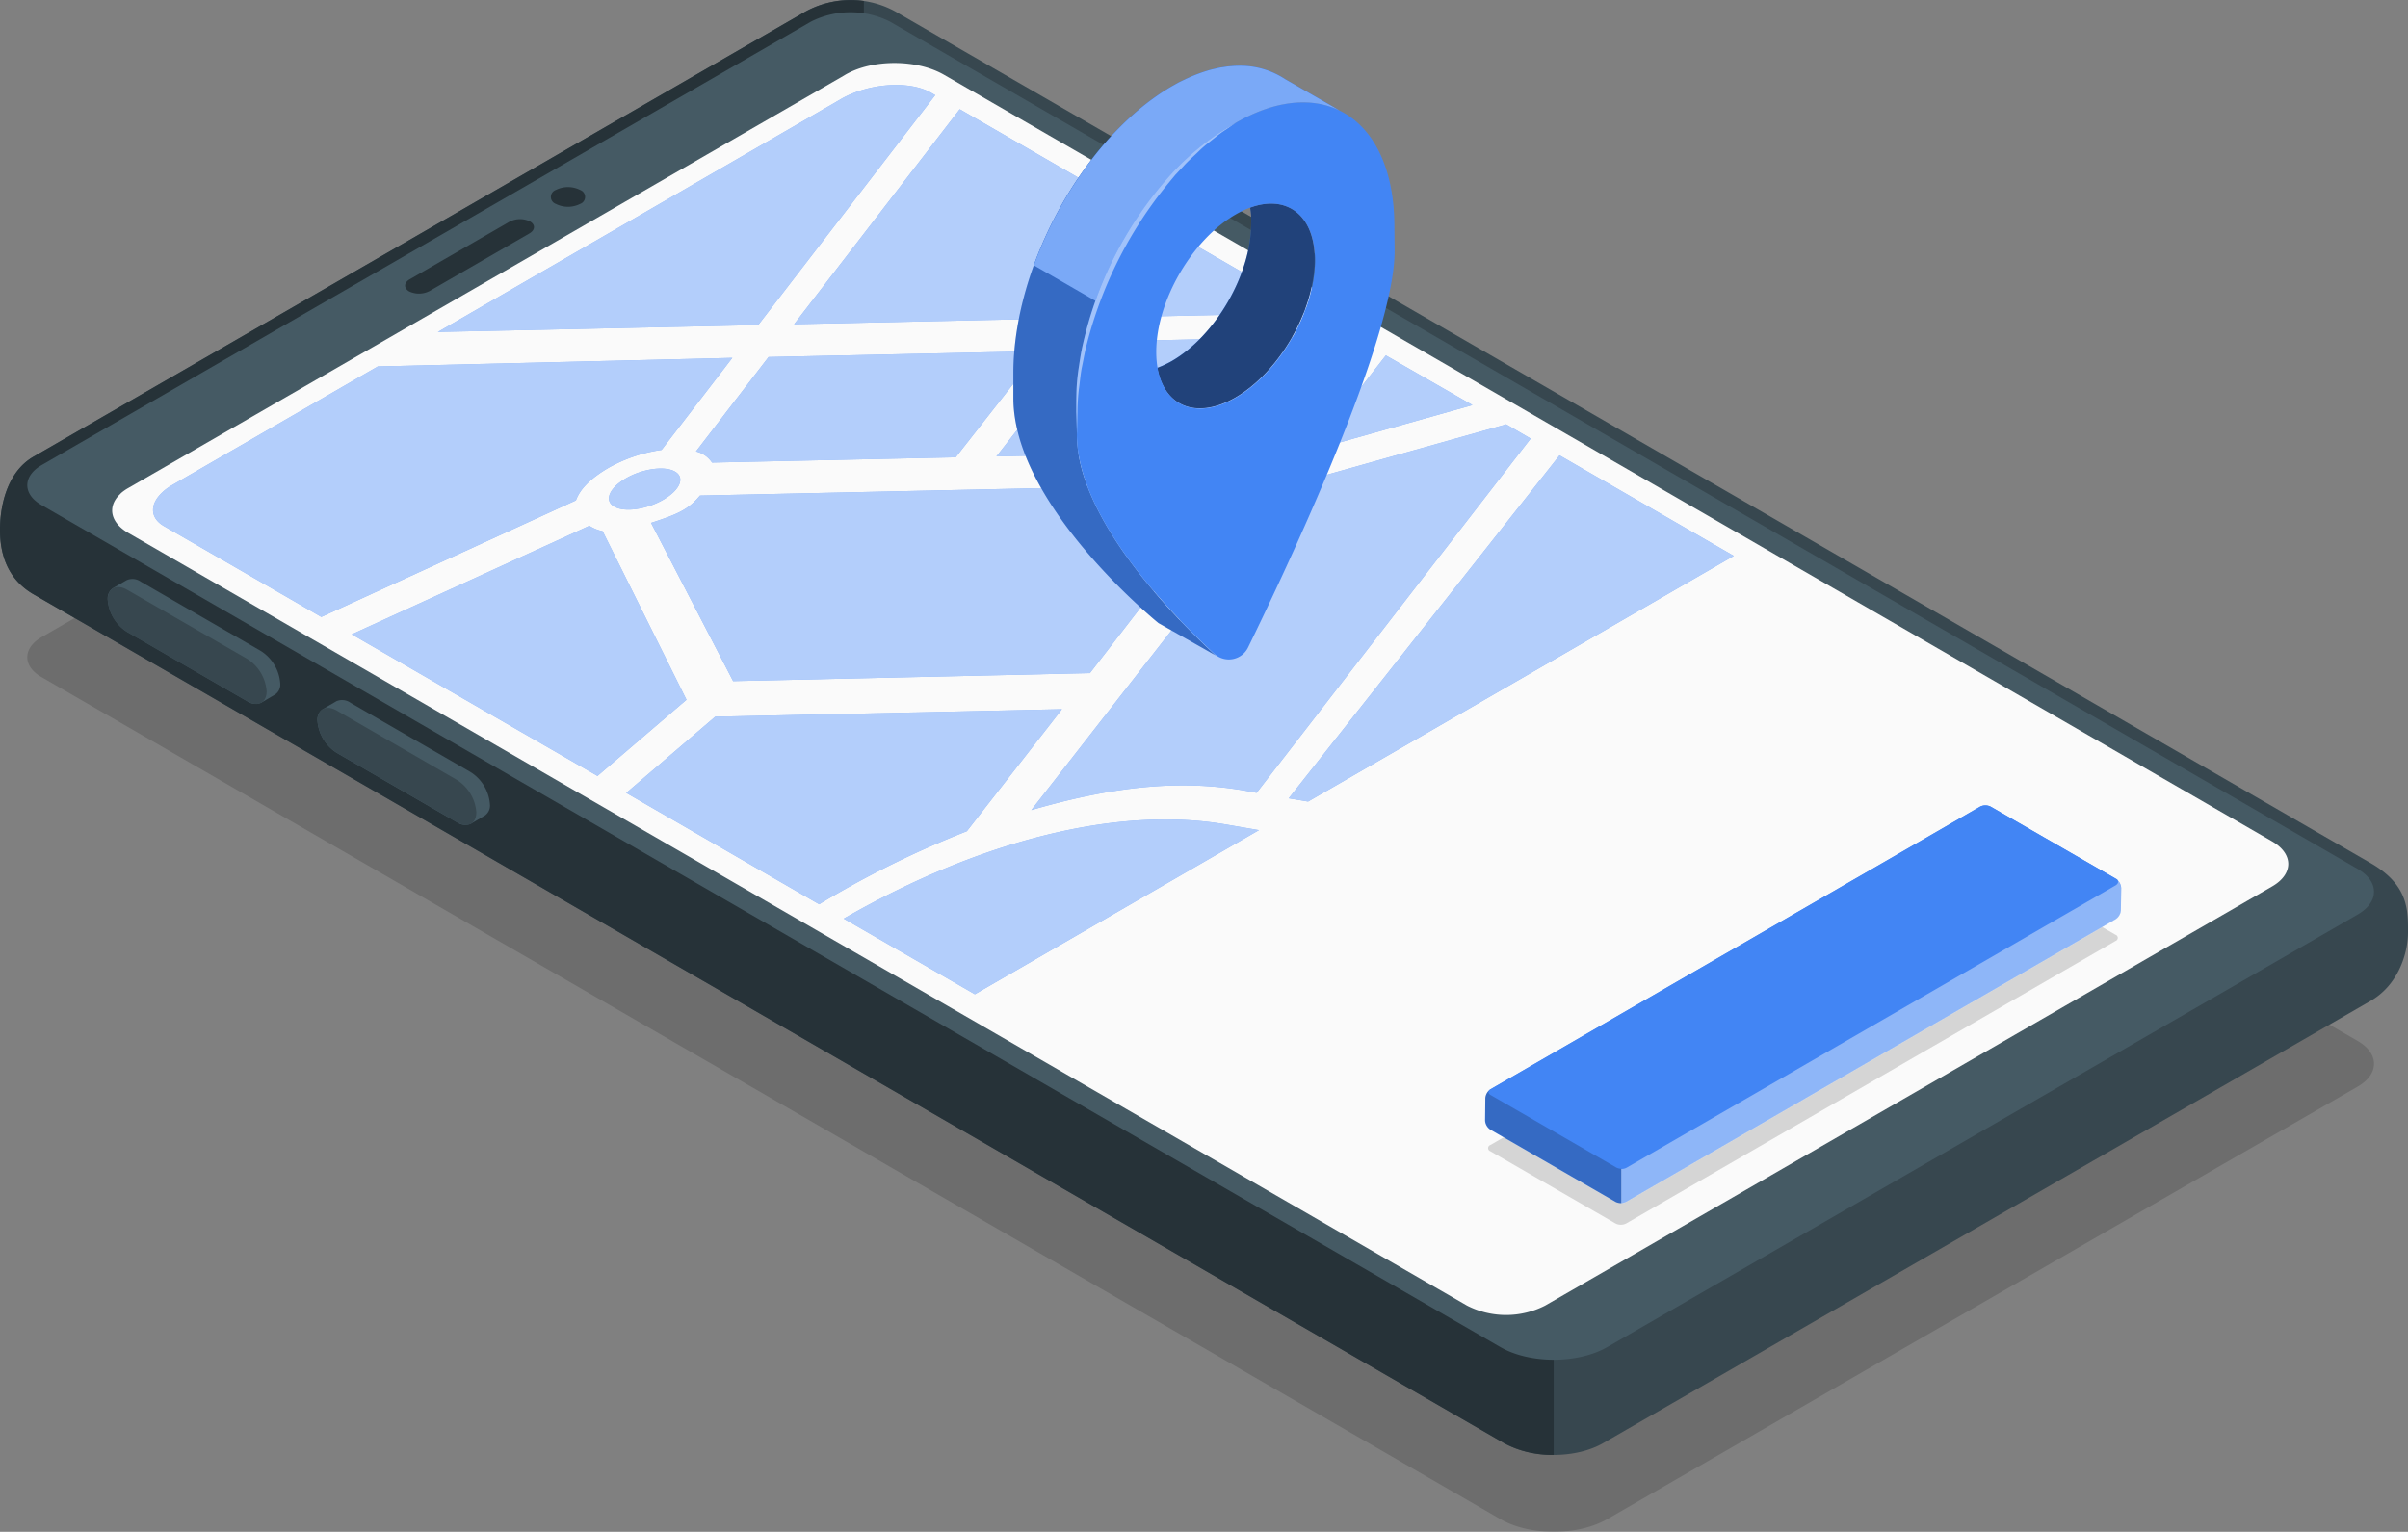 <svg xmlns="http://www.w3.org/2000/svg" width="663.201" height="422.007" viewBox="0 0 663.201 422.007">
  <rect x="0" y="0" width="663.201" height="422.007" fill="#808080" stroke="none"/>
  <g id="Order_ride-amico_1_" data-name="Order ride-amico (1)" transform="translate(-99.233 -219.292)">
    <g id="freepik--Device--inject-28" transform="translate(99.233 219.292)">
      <g id="freepik--Mobile--inject-28">
        <path id="freepik--shadow--inject-28" d="M296.6,222.4,84.722,344.548c-5.3,3.052-5.3,8.073,0,11.061L486.44,587.542c8.073,4.683,21.378,4.667,29.468,0l206.68-119.164c5.958-3.455,5.974-9.091,0-12.546L318.319,222.4a24.043,24.043,0,0,0-21.718,0Z" transform="translate(-73.226 -169.041)" opacity="0.15"/>
        <g id="freepik--mobile--inject-28-2" data-name="freepik--mobile--inject-28">
          <path id="Path_10818" data-name="Path 10818" d="M323.993,192.3l405,233.839c10.415,6.007,10.3,12.918,10.3,18.973s-2.761,14.629-10.3,18.989L517.659,585.925c-7.541,4.36-19.764,4.36-27.321,0L85.342,352.1c-7.541-4.36-9.252-11.658-9.252-17.762s1.712-15.824,9.252-20.167L296.672,192.3A25.706,25.706,0,0,1,323.993,192.3Z" transform="translate(-76.09 -188.366)" fill="#37474f"/>
          <path id="Path_10819" data-name="Path 10819" d="M314.014,200.681,97.21,325.706,504,560.482v28.693a27.917,27.917,0,0,1-13.66-3.229l-405-233.855c-7.541-4.36-9.252-11.658-9.252-17.762S77.8,318.5,85.342,314.161l211.33-121.877a26.126,26.126,0,0,1,17.342-3.649Z" transform="translate(-76.09 -188.355)" fill="#263238"/>
          <path id="Path_10820" data-name="Path 10820" d="M296.6,193.029,84.722,315.2c-5.3,3.052-5.3,8.073,0,11.061L486.44,558.19c8.073,4.666,21.378,4.666,29.468,0l206.68-119.18c5.958-3.439,5.974-9.091,0-12.53L318.319,193.029a24.22,24.22,0,0,0-21.718,0Z" transform="translate(-73.226 -187.08)" fill="#455a64"/>
          <path id="Path_10821" data-name="Path 10821" d="M324.308,202.353,690.1,413.554c5.926,3.423,5.942,9.01,0,12.417L489.878,541.454a23.7,23.7,0,0,1-21.508,0L99.7,328.606c-4.844-2.777-5.764-6.975-2.729-10.285l.743-.759a12.623,12.623,0,0,1,1.986-1.373L296.067,202.983l1.066-.63C304.576,198.026,316.815,198.042,324.308,202.353Z" transform="translate(-64.327 -181.76)" fill="#fafafa"/>
          <path id="Path_10822" data-name="Path 10822" d="M146.5,242.3,173.866,226.5a6.3,6.3,0,0,1,5.732-.113c1.518.888,1.437,2.374-.194,3.31l-27.417,15.824a6.3,6.3,0,0,1-5.732.113C144.721,244.686,144.883,243.2,146.5,242.3Z" transform="translate(-33.615 -165.383)" fill="#263238"/>
          <path id="Path_10823" data-name="Path 10823" d="M171.439,221.069a7.428,7.428,0,0,1,6.653,0,2.035,2.035,0,0,1,0,3.859,7.428,7.428,0,0,1-6.653,0,2.035,2.035,0,0,1,0-3.859Z" transform="translate(-18.334 -168.747)" fill="#263238"/>
          <path id="Path_10824" data-name="Path 10824" d="M172.379,327.624a11.529,11.529,0,0,1,5.377,8.929,3.326,3.326,0,0,1-1.485,3.133c-.646.371-3.084,1.825-3.762,2.2a3.94,3.94,0,0,1-3.891-.436l-32.988-19.053a11.545,11.545,0,0,1-5.393-8.929,3.407,3.407,0,0,1,1.373-3.068c.662-.42,3.229-1.889,3.875-2.277a3.988,3.988,0,0,1,3.891.452Z" transform="translate(-42.817 -114.947)" fill="#455a64"/>
          <path id="Path_10825" data-name="Path 10825" d="M168.611,328.969l-32.988-19.053c-2.971-1.712-5.393-.5-5.393,2.729a11.545,11.545,0,0,0,5.393,8.929l32.988,19.053c2.971,1.712,5.393.5,5.393-2.729A11.545,11.545,0,0,0,168.611,328.969Z" transform="translate(-42.811 -114.128)" fill="#37474f"/>
          <path id="Path_10826" data-name="Path 10826" d="M136.609,306.961a11.561,11.561,0,0,1,5.377,8.945,3.326,3.326,0,0,1-1.486,3.133c-.646.355-3.084,1.825-3.762,2.2a3.972,3.972,0,0,1-3.891-.436L99.859,301.746a11.577,11.577,0,0,1-5.393-8.945,3.423,3.423,0,0,1,1.372-3.068c.662-.42,3.229-1.889,3.875-2.261a3.972,3.972,0,0,1,3.891.436Z" transform="translate(-64.804 -127.644)" fill="#455a64"/>
          <path id="Path_10827" data-name="Path 10827" d="M132.841,308.3l-32.988-19c-2.987-1.712-5.393-.5-5.393,2.713a11.529,11.529,0,0,0,5.393,8.945l32.988,19.021c2.971,1.712,5.393.484,5.393-2.729A11.545,11.545,0,0,0,132.841,308.3Z" transform="translate(-64.798 -126.803)" fill="#37474f"/>
        </g>
      </g>
      <g id="freepik--Map--inject-28" transform="translate(42.147 23.412)">
        <path id="Path_10828" data-name="Path 10828" d="M245.928,309.362c-2.826-1.615-8.865-.791-13.483,1.873s-6.087,6.152-3.229,7.783,8.865.791,13.483-1.873S248.818,310.992,245.928,309.362ZM359.118,273.6l-24.64,31.6,73.5-1.615L432.6,272Zm-87.4,4.214-19.99,26.013a7.266,7.266,0,0,1,4.424,3.068l67.106-1.453L346.2,276.18Zm170.011-.452-20.41,26.158,44.259-12.465Zm33.15,19-61.358,17.245-69.432,89.018c23.994-6.975,43.128-8.639,62.036-4.747l75.487-97.592ZM252.823,315.982c-3.229,3.956-6.362,5.2-13.466,7.524l22.606,43.6,98.27-2.212,40.238-52.122Zm4.2,60.922-24.495,20.991,53.123,30.679a267.272,267.272,0,0,1,40.674-20.119l26.206-33.618ZM324.37,209.542l-45.615,59.227,142.835-3.116Zm165.2,95.363L414.986,399.38l5.328.9L537.557,332.6ZM226.019,325.8a11.158,11.158,0,0,1-3.665-1.486l-65.443,29.9L224.6,393.228l24.511-20.991ZM397.37,406.533c-29.5-5.006-67.349,4.376-104.955,26l36.121,20.83,78.248-45.211ZM316.474,205c-6.039-3.439-17.213-2.648-24.882,1.776l-1.1.646L180.646,270.9l88.21-1.905,48.764-63.328ZM164.1,280.394l-56.514,32.633a16.139,16.139,0,0,0-2.083,1.389c-.291.242-.549.484-.824.743-3.423,3.229-3.359,7.008.517,9.236l43.338,25.028,70.126-32.116c1.066-2.874,3.617-5.845,9.139-9.058a41.561,41.561,0,0,1,14.451-4.844l19.489-25.367Z" transform="translate(-102.192 -202.865)" fill="#4285f4"/>
        <path id="Path_10829" data-name="Path 10829" d="M245.928,309.362c-2.826-1.615-8.865-.791-13.483,1.873s-6.087,6.152-3.229,7.783,8.865.791,13.483-1.873S248.818,310.992,245.928,309.362ZM359.118,273.6l-24.64,31.6,73.5-1.615L432.6,272Zm-87.4,4.214-19.99,26.013a7.266,7.266,0,0,1,4.424,3.068l67.106-1.453L346.2,276.18Zm170.011-.452-20.41,26.158,44.259-12.465Zm33.15,19-61.358,17.245-69.432,89.018c23.994-6.975,43.128-8.639,62.036-4.747l75.487-97.592ZM252.823,315.982c-3.229,3.956-6.362,5.2-13.466,7.524l22.606,43.6,98.27-2.212,40.238-52.122Zm4.2,60.922-24.495,20.991,53.123,30.679a267.272,267.272,0,0,1,40.674-20.119l26.206-33.618ZM324.37,209.542l-45.615,59.227,142.835-3.116Zm165.2,95.363L414.986,399.38l5.328.9L537.557,332.6ZM226.019,325.8a11.158,11.158,0,0,1-3.665-1.486l-65.443,29.9L224.6,393.228l24.511-20.991ZM397.37,406.533c-29.5-5.006-67.349,4.376-104.955,26l36.121,20.83,78.248-45.211ZM316.474,205c-6.039-3.439-17.213-2.648-24.882,1.776l-1.1.646L180.646,270.9l88.21-1.905,48.764-63.328ZM164.1,280.394l-56.514,32.633a16.139,16.139,0,0,0-2.083,1.389c-.291.242-.549.484-.824.743-3.423,3.229-3.359,7.008.517,9.236l43.338,25.028,70.126-32.116c1.066-2.874,3.617-5.845,9.139-9.058a41.561,41.561,0,0,1,14.451-4.844l19.489-25.367Z" transform="translate(-102.192 -202.865)" fill="#fff" opacity="0.6"/>
      </g>
      <g id="freepik--Button--inject-28" transform="translate(409 221.878)">
        <g id="freepik--button--inject-28-2" data-name="freepik--button--inject-28">
          <path id="Path_10888" data-name="Path 10888" d="M330.533,415.206,364.99,435.1a3.23,3.23,0,0,0,2.955,0l134.762-77.828a.9.9,0,0,0,0-1.711L468.25,335.666a3.23,3.23,0,0,0-2.955,0L330.533,413.494a.9.9,0,0,0,0,1.712Z" transform="translate(-329.064 -319.921)" opacity="0.15"/>
          <path id="Path_10889" data-name="Path 10889" d="M503.017,357.171,368.256,435a3.229,3.229,0,0,1-2.955,0l-34.457-19.893a3.23,3.23,0,0,1-1.453-2.551l.081-6.055a3.229,3.229,0,0,1,1.486-2.567l134.762-77.8a3.229,3.229,0,0,1,2.955,0L503.147,346a3.229,3.229,0,0,1,1.453,2.567l-.081,6.055A3.229,3.229,0,0,1,503.017,357.171Z" transform="translate(-329.39 -325.778)" fill="#4285f4"/>
          <path id="Path_10890" data-name="Path 10890" d="M330.576,405.643l34.457,19.893a3.229,3.229,0,0,0,2.955,0l134.778-77.828a.9.9,0,0,0,0-1.712l-34.474-19.861a3.229,3.229,0,0,0-2.955,0L330.576,403.964a.9.9,0,0,0,0,1.679Z" transform="translate(-329.01 -325.778)" fill="#4285f4"/>
          <path id="Path_10891" data-name="Path 10891" d="M330.932,374.18a3.407,3.407,0,0,0-1.5,2.567V382.8a3.229,3.229,0,0,0,1.453,2.551l34.457,19.909a3.051,3.051,0,0,0,1.615.339v-9.478a2.94,2.94,0,0,1-1.469-.339l-34.457-19.893C330.189,375.5,330.06,374.681,330.932,374.18Z" transform="translate(-329.366 -296.027)" opacity="0.2"/>
          <path id="Path_10892" data-name="Path 10892" d="M489.083,338.4c.581.468.5,1.13-.226,1.615L354.1,417.843a2.923,2.923,0,0,1-1.485.339v9.478a2.729,2.729,0,0,0,1.421-.355l134.762-77.828a3.23,3.23,0,0,0,1.5-2.551v-6.055a3.229,3.229,0,0,0-1.211-2.471Z" transform="translate(-315.117 -318.02)" fill="#fff" opacity="0.4"/>
        </g>
      </g>
    </g>
    <g id="freepik--Pin--inject-28" transform="translate(378.332 237.412)">
      <g id="freepik--pin--inject-28-2" data-name="freepik--pin--inject-28">
        <path id="Path_10902" data-name="Path 10902" d="M121.247,196.652v-6.782a85.772,85.772,0,0,1,4.376-26.029h0c7.1-22.008,22.057-43.015,39.366-52.994,11.012-6.362,20.991-7.153,28.758-3.326L178.6,98.8a22.315,22.315,0,0,0-12.595-3.681,19.181,19.181,0,0,0-2.131.1,17.294,17.294,0,0,0-2.2.258,15.258,15.258,0,0,0-2.244.42c-.759.161-1.615.371-2.309.6a43.807,43.807,0,0,0-4.747,1.76c-.807.355-1.615.759-2.438,1.146s-1.615.872-2.47,1.34c-24.22,13.951-43.71,49.345-43.71,79.12v6.766c0,29.726,39.964,62.02,39.964,62.02l16.147,9.139a5.605,5.605,0,0,1-.823-.6C147.163,246.11,121.247,219.565,121.247,196.652Zm47.714-62.488a16.533,16.533,0,0,1,.291,2.277v.791a12.4,12.4,0,0,1,0,1.356c0,13.919-9.785,30.889-21.879,37.864-.436.242-.872.484-1.308.694s-.872.42-1.292.614l-1.259.517h-.129c1.889,10.657,10.77,14.387,21.508,8.219,12.062-6.975,21.847-23.93,21.847-37.881.1-12.272-7.605-18.165-17.778-14.419Z" transform="translate(-103.76 -95.119)" fill="#4285f4"/>
        <path id="Path_10903" data-name="Path 10903" d="M121.247,196.652v-6.782a85.772,85.772,0,0,1,4.376-26.029h0c7.1-22.008,22.057-43.015,39.366-52.994,11.012-6.362,20.991-7.153,28.758-3.326L178.6,98.8a22.315,22.315,0,0,0-12.595-3.681,19.181,19.181,0,0,0-2.131.1,17.294,17.294,0,0,0-2.2.258,15.258,15.258,0,0,0-2.244.42c-.759.161-1.615.371-2.309.6a43.807,43.807,0,0,0-4.747,1.76c-.807.355-1.615.759-2.438,1.146s-1.615.872-2.47,1.34c-24.22,13.951-43.71,49.345-43.71,79.12v6.766c0,29.726,39.964,62.02,39.964,62.02l16.147,9.139a5.605,5.605,0,0,1-.823-.6C147.163,246.11,121.247,219.565,121.247,196.652Z" transform="translate(-103.76 -95.119)" opacity="0.2"/>
        <path id="Path_10904" data-name="Path 10904" d="M153.877,119.745a16.534,16.534,0,0,1,.291,2.277v.791a12.39,12.39,0,0,1,0,1.356c0,13.919-9.785,30.889-21.879,37.864-.436.242-.872.484-1.308.694s-.872.42-1.292.614l-1.259.517H128.3c1.889,10.657,10.77,14.387,21.508,8.219,12.062-6.975,21.847-23.93,21.847-37.881C171.751,121.893,164.049,116,153.877,119.745Z" transform="translate(-88.676 -80.668)" opacity="0.5"/>
        <path id="Path_10905" data-name="Path 10905" d="M202.041,135.573c0-29.71-19.586-42.515-43.726-28.564s-43.726,49.329-43.726,79.12v6.685c0,22.9,25.932,49.458,37.848,60.454a5.894,5.894,0,0,0,9.3-1.728c10.3-21.088,40.367-84.593,40.367-109.217Zm-43.726,47.165c-12.078,6.975-21.863,1.324-21.863-12.627s9.785-30.889,21.863-37.864,21.863-1.324,21.863,12.627-9.785,30.889-21.863,37.864Z" transform="translate(-97.103 -91.279)" fill="#4285f4"/>
        <path id="Path_10906" data-name="Path 10906" d="M191.6,107.522,176.449,98.8a22.315,22.315,0,0,0-12.595-3.682,19.178,19.178,0,0,0-2.131.1,17.3,17.3,0,0,0-2.2.258,15.261,15.261,0,0,0-2.244.42c-.759.161-1.615.371-2.309.6a43.8,43.8,0,0,0-4.747,1.76c-.807.355-1.615.759-2.438,1.146s-1.615.872-2.47,1.34c-16.325,9.43-30.55,28.677-38.058,49.345l17.487,10.092c7.508-20.652,21.75-39.9,38.09-49.329C173.85,104.486,183.909,103.695,191.6,107.522Z" transform="translate(-101.609 -95.119)" fill="#4285f4"/>
        <path id="Path_10907" data-name="Path 10907" d="M191.6,107.522,176.449,98.8a22.315,22.315,0,0,0-12.595-3.682,19.178,19.178,0,0,0-2.131.1,17.3,17.3,0,0,0-2.2.258,15.261,15.261,0,0,0-2.244.42c-.759.161-1.615.371-2.309.6a43.8,43.8,0,0,0-4.747,1.76c-.807.355-1.615.759-2.438,1.146s-1.615.872-2.47,1.34c-16.325,9.43-30.55,28.677-38.058,49.345l17.487,10.092c7.508-20.652,21.75-39.9,38.09-49.329C173.85,104.486,183.909,103.695,191.6,107.522Z" transform="translate(-101.609 -95.119)" fill="#fff" opacity="0.3"/>
        <path id="Path_10908" data-name="Path 10908" d="M158.393,104.86l-2.584,1.776a28.2,28.2,0,0,0-2.551,1.825c-1.615,1.34-3.326,2.551-4.844,4.037s-3.084,2.81-4.473,4.376l-2.148,2.277-2,2.406a114.191,114.191,0,0,0-22.4,44.259c-.549,2.018-.872,4.085-1.308,6.12s-.565,4.134-.872,6.2a62.137,62.137,0,0,0-.4,6.265l-.145,6.265-.178-6.281c0-2.1,0-4.214.081-6.313a59.1,59.1,0,0,1,.678-6.3c.307-2.083.63-4.166,1.13-6.217a103.856,103.856,0,0,1,22.606-44.727,71.8,71.8,0,0,1,19.409-15.969Z" transform="translate(-97.164 -89.131)" fill="#4285f4"/>
        <g id="Group_13942" data-name="Group 13942" transform="translate(17.326 15.729)" opacity="0.5">
          <path id="Path_10909" data-name="Path 10909" d="M158.393,104.86l-2.584,1.776a28.2,28.2,0,0,0-2.551,1.825c-1.615,1.34-3.326,2.551-4.844,4.037s-3.084,2.81-4.473,4.376l-2.148,2.277-2,2.406a114.191,114.191,0,0,0-22.4,44.259c-.549,2.018-.872,4.085-1.308,6.12s-.565,4.134-.872,6.2a62.137,62.137,0,0,0-.4,6.265l-.145,6.265-.178-6.281c0-2.1,0-4.214.081-6.313a59.1,59.1,0,0,1,.678-6.3c.307-2.083.63-4.166,1.13-6.217a103.856,103.856,0,0,1,22.606-44.727,71.8,71.8,0,0,1,19.409-15.969Z" transform="translate(-114.49 -104.86)" fill="#fff"/>
        </g>
      </g>
    </g>
  </g>
</svg>
